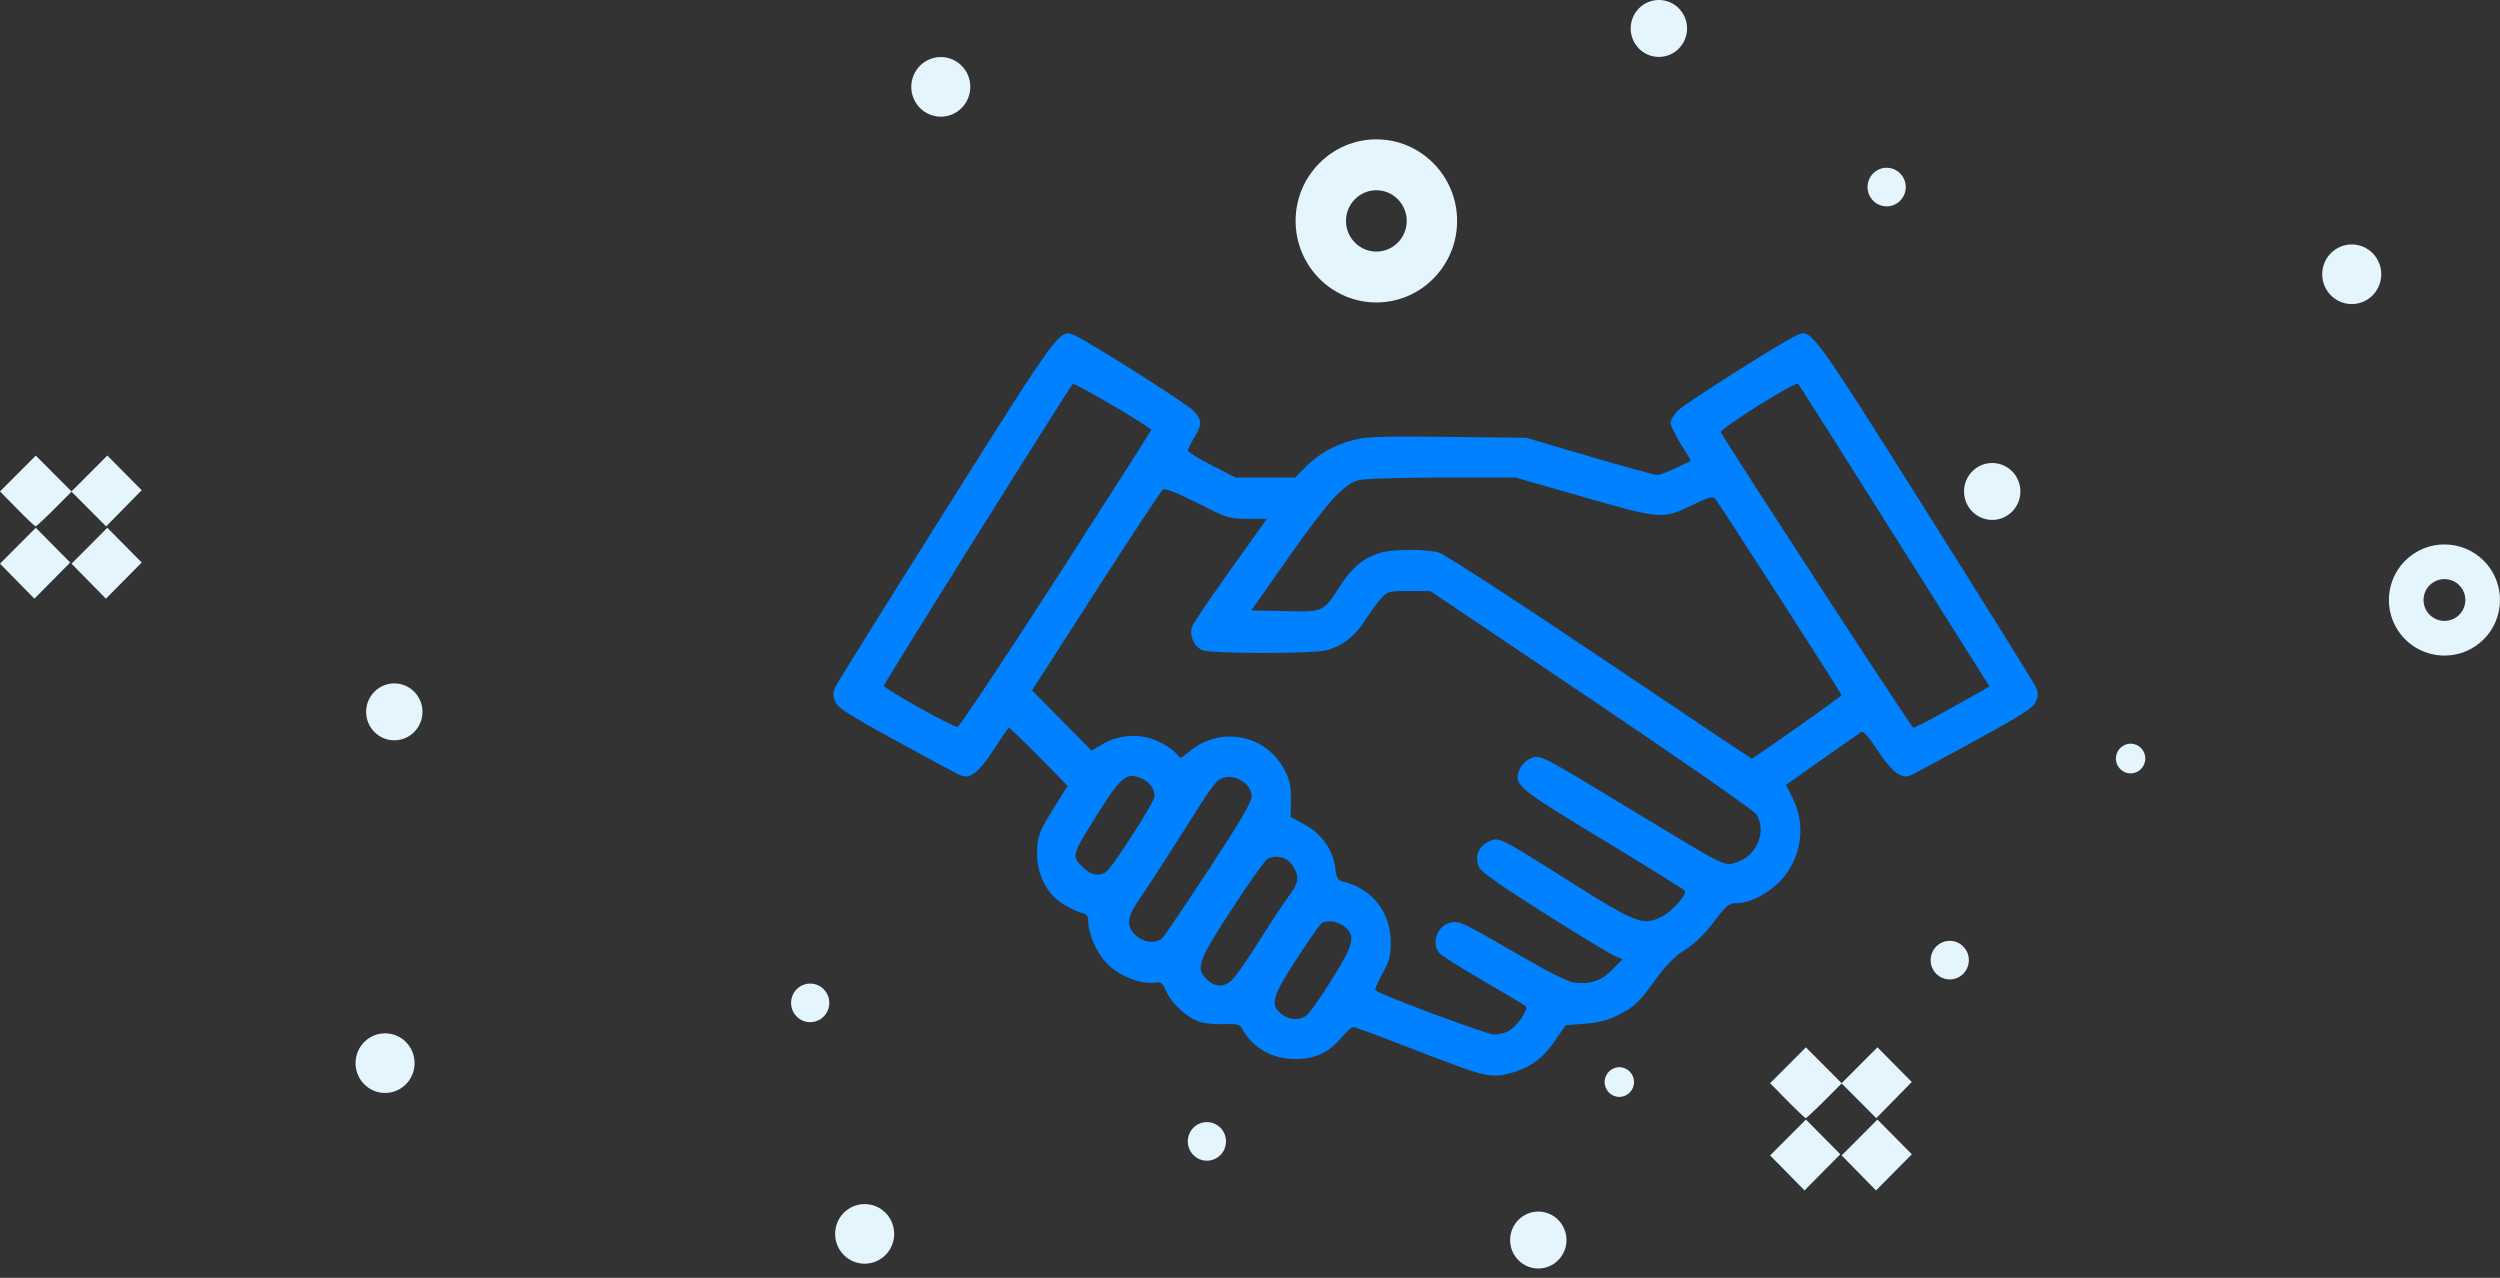<svg width="225" height="115" viewBox="0 0 225 115" fill="none" xmlns="http://www.w3.org/2000/svg">
<rect x="0" y="0" width="225" height="115" fill="#333333" stroke="none"/>
<path d="M131.495 96.054C130.294 95.623 127.675 94.631 125.675 93.85C123.674 93.069 121.926 92.43 121.789 92.43C121.652 92.43 121.183 92.851 120.747 93.367C119.576 94.748 118.356 95.315 116.554 95.315C114.483 95.315 112.685 94.278 111.784 92.565C111.585 92.186 111.327 92.127 110.058 92.174C109.16 92.207 108.25 92.095 107.774 91.894C106.637 91.414 105.435 90.273 104.971 89.234C104.62 88.448 104.488 88.349 103.919 88.433C102.691 88.615 100.74 87.846 99.658 86.751C98.677 85.761 97.936 84.053 97.936 82.782C97.936 82.413 97.762 82.236 97.304 82.141C96.957 82.068 96.196 81.701 95.614 81.326C94.2 80.413 93.339 78.716 93.339 76.84C93.339 75.293 93.516 74.829 95.001 72.465L96.094 70.726L93.514 68.113C92.094 66.675 90.88 65.5 90.815 65.502C90.75 65.504 90.128 66.388 89.432 67.469C88.152 69.457 87.324 70.119 86.506 69.809C86.282 69.725 83.701 68.342 80.771 66.736C76.346 64.312 75.395 63.701 75.162 63.133C74.936 62.58 74.944 62.321 75.204 61.778C75.381 61.409 79.87 54.211 85.18 45.781C95.47 29.447 95.376 29.575 96.741 30.197C98.159 30.842 106.836 36.347 107.419 36.971C108.196 37.802 108.206 38.194 107.482 39.381C107.17 39.892 106.913 40.414 106.91 40.542C106.907 40.67 107.869 41.27 109.05 41.878L111.196 42.98H113.876H116.556L117.452 42.075C118.661 40.855 120.07 40.054 121.798 39.608C123.002 39.296 124.38 39.249 130.297 39.318L137.359 39.401L143.051 41.075C146.182 41.995 148.923 42.748 149.142 42.748C149.361 42.747 150.138 42.46 150.866 42.109L152.192 41.472L151.269 39.963C150.761 39.133 150.346 38.272 150.346 38.051C150.346 37.829 150.631 37.347 150.978 36.977C151.556 36.364 160.253 30.847 161.67 30.195C163.021 29.573 162.937 29.458 173.255 45.829C178.585 54.286 183.073 61.488 183.228 61.833C183.45 62.326 183.451 62.607 183.233 63.139C183.003 63.7 182.032 64.323 177.627 66.737C174.697 68.343 172.116 69.726 171.892 69.81C171.093 70.112 170.244 69.451 169.015 67.571C168.217 66.351 167.705 65.772 167.521 65.882C167.367 65.974 165.777 67.085 163.987 68.35L160.733 70.649L161.326 71.803C162.538 74.163 162.175 77.058 160.416 79.078C159.328 80.325 157.555 81.281 156.322 81.286C155.595 81.289 155.395 81.45 154.252 82.967C153.419 84.071 152.54 84.924 151.681 85.462C150.756 86.041 149.979 86.822 149.017 88.137C147.4 90.348 147.148 90.586 145.563 91.388C144.707 91.822 143.831 92.044 142.618 92.137L140.892 92.269L139.976 93.631C138.951 95.154 137.82 96.016 136.195 96.51C134.605 96.991 133.929 96.926 131.495 96.054ZM135.831 92.761C136.576 92.316 137.586 90.825 137.319 90.563C137.214 90.459 135.48 89.422 133.468 88.259C131.456 87.096 129.675 85.965 129.511 85.747C128.798 84.8 129.379 83.294 130.558 83.032C131.349 82.857 131.603 82.979 136.925 86.072C139.228 87.412 141.113 88.353 141.633 88.423C143.113 88.623 144.087 88.301 145.1 87.278L146.038 86.331L145.293 86.015C144.884 85.841 142.028 84.107 138.946 82.161C134.91 79.612 133.274 78.453 133.096 78.016C132.715 77.088 133.047 76.198 133.932 75.773C134.923 75.296 134.728 75.201 141.324 79.363C147.282 83.122 147.894 83.354 149.574 82.488C150.52 82.001 151.84 80.506 151.63 80.162C151.565 80.056 148.253 77.996 144.269 75.584C136.453 70.853 136.198 70.637 136.774 69.234C136.93 68.853 137.353 68.431 137.738 68.27C138.629 67.897 138.389 67.776 146.918 72.939C155.559 78.169 155.134 77.959 156.307 77.603C158.117 77.056 159.041 74.781 158.065 73.276C157.853 72.949 151.166 68.297 143.204 62.938L128.729 53.195H126.803C124.917 53.195 124.864 53.211 124.221 53.952C123.86 54.367 123.226 55.244 122.811 55.898C121.964 57.237 120.79 58.144 119.428 58.514C118.171 58.855 108.938 58.848 108.191 58.505C107.393 58.138 106.984 57.072 107.338 56.285C107.488 55.953 109.053 53.66 110.814 51.188L114.018 46.694H112.295C110.644 46.694 110.453 46.635 107.768 45.275C105.941 44.35 104.863 43.925 104.672 44.056C104.51 44.166 101.792 48.279 98.631 53.194L92.884 62.132L95.564 64.846L98.244 67.56L99.239 66.972C100.685 66.115 102.553 65.992 104.07 66.65C104.716 66.931 105.472 67.406 105.751 67.704L106.256 68.247L107.249 67.481C110.051 65.32 114.028 66.197 115.622 69.326C116.089 70.243 116.204 70.79 116.184 72L116.157 73.521L117.448 74.229C118.975 75.067 119.994 76.53 120.175 78.144C120.275 79.049 120.38 79.223 120.895 79.348C123.49 79.975 125.151 82.083 125.166 84.768C125.173 86.057 125.064 86.474 124.413 87.635C123.994 88.382 123.71 89.054 123.783 89.128C124.151 89.499 133.786 93.096 134.449 93.109C134.871 93.12 135.493 92.962 135.831 92.761ZM117.66 91.327C117.916 91.104 118.91 89.675 119.869 88.153C121.842 85.02 122.035 84.21 121.006 83.393C120.401 82.911 119.426 82.768 118.941 83.09C118.799 83.183 117.791 84.63 116.7 86.304C114.485 89.702 114.282 90.427 115.321 91.252C116.061 91.84 117.035 91.871 117.66 91.327ZM110.887 88.193C111.197 87.905 112.305 86.312 113.348 84.653C114.392 82.992 115.592 81.176 116.015 80.614C116.836 79.526 116.944 79.004 116.517 78.195C116.003 77.22 115.122 76.875 114.125 77.262C113.907 77.347 112.45 79.382 110.889 81.785C107.794 86.548 107.592 87.114 108.614 88.146C109.317 88.856 110.152 88.873 110.887 88.193ZM104.684 84.34C104.896 84.105 106.773 81.317 108.858 78.144C111.54 74.061 112.648 72.181 112.648 71.712C112.648 70.275 110.567 69.355 109.527 70.333C109.28 70.566 108.655 71.428 108.138 72.249C105.85 75.883 103.129 80.101 102.404 81.138C101.937 81.806 101.614 82.545 101.614 82.948C101.613 84.394 103.763 85.369 104.684 84.34ZM99.59 78.442C100.189 77.963 103.912 72.152 103.912 71.696C103.912 70.985 103.451 70.353 102.703 70.035C101.428 69.493 100.91 69.893 99.018 72.887C96.404 77.023 96.412 76.997 97.458 78.055C98.17 78.773 98.99 78.922 99.59 78.442ZM161.748 65.468C163.946 63.919 165.744 62.611 165.744 62.562C165.744 62.429 154.676 45.232 154.368 44.886C154.152 44.643 153.776 44.743 152.421 45.399C149.616 46.756 149.575 46.753 142.574 44.748L136.407 42.98L129.756 42.981C125.929 42.982 122.746 43.084 122.258 43.22C120.894 43.603 119.521 45.12 115.964 50.177L112.617 54.936L115.655 55.001C119.166 55.076 119.076 55.119 120.702 52.599C121.703 51.046 122.835 50.139 124.276 49.736C125.425 49.413 128.362 49.41 129.504 49.731C129.989 49.867 136.492 54.088 143.985 59.131C151.465 64.166 157.622 68.285 157.668 68.285C157.715 68.286 159.551 67.017 161.748 65.468ZM95.083 52.051C99.809 44.717 103.652 38.696 103.622 38.671C102.88 38.033 96.676 34.414 96.554 34.548C96.168 34.975 79.547 61.518 79.547 61.708C79.547 61.98 85.778 65.468 86.179 65.42C86.35 65.4 90.357 59.384 95.083 52.051ZM174.764 64.196C176.061 63.479 177.556 62.642 178.087 62.336L179.051 61.78L170.529 48.259C165.841 40.823 161.931 34.653 161.838 34.55C161.608 34.291 154.714 38.614 154.883 38.912C155.937 40.759 172.048 65.5 172.198 65.5C172.312 65.5 173.467 64.913 174.764 64.196Z" fill="#0081FF"/>
<path d="M160.858 105.563L159.31 103.988L160.922 102.373L162.533 100.758L164.08 102.321L165.628 103.884L164.017 105.511L162.406 107.139L160.858 105.563Z" fill="#E5F5FE"/>
<path d="M167.295 105.563L165.747 103.988L167.358 102.373L168.969 100.758L170.517 102.321L172.064 103.884L170.453 105.511L168.842 107.139L167.295 105.563Z" fill="#E5F5FE"/>
<path d="M160.856 99.06L159.31 97.487L160.92 95.874L162.529 94.261L164.138 95.874L165.748 97.487L167.359 95.872L168.97 94.258L170.515 95.818L172.06 97.379L170.462 99.006L168.863 100.633L167.305 99.072L165.748 97.51L164.19 99.071C163.333 99.929 162.581 100.631 162.517 100.631C162.454 100.633 161.706 99.925 160.856 99.06Z" fill="#E5F5FE"/>
<path d="M1.548 52.305L0 50.73L1.611 49.115L3.222 47.5L4.77 49.063L6.318 50.626L4.707 52.254L3.095 53.881L1.548 52.305Z" fill="#E5F5FE"/>
<path d="M7.984 52.305L6.437 50.73L8.048 49.115L9.659 47.5L11.207 49.063L12.753 50.626L11.143 52.254L9.532 53.881L7.984 52.305Z" fill="#E5F5FE"/>
<path d="M1.546 45.802L0 44.229L1.609 42.616L3.219 41.004L4.828 42.616L6.437 44.229L8.049 42.614L9.66 41L11.205 42.56L12.75 44.121L11.151 45.748L9.553 47.375L7.995 45.814L6.437 44.253L4.88 45.813C4.023 46.671 3.27 47.373 3.207 47.373C3.143 47.375 2.395 46.667 1.546 45.802Z" fill="#E5F5FE"/>
<path d="M123.872 27.221C119.866 27.221 116.605 23.929 116.605 19.882C116.605 15.834 119.865 12.542 123.872 12.542C127.88 12.542 131.139 15.834 131.139 19.882C131.139 23.929 127.879 27.221 123.872 27.221ZM123.872 17.122C122.365 17.122 121.139 18.36 121.139 19.883C121.139 21.405 122.365 22.643 123.872 22.643C125.38 22.643 126.606 21.405 126.606 19.883C126.606 18.36 125.379 17.122 123.872 17.122Z" fill="#E5F5FE"/>
<path d="M175.477 88.149C176.427 88.149 177.196 87.371 177.196 86.412C177.196 85.454 176.427 84.676 175.477 84.676C174.528 84.676 173.758 85.454 173.758 86.412C173.758 87.371 174.528 88.149 175.477 88.149Z" fill="#E5F5FE"/>
<path d="M145.739 98.721C146.47 98.721 147.062 98.123 147.062 97.385C147.062 96.647 146.47 96.049 145.739 96.049C145.009 96.049 144.417 96.647 144.417 97.385C144.417 98.123 145.009 98.721 145.739 98.721Z" fill="#E5F5FE"/>
<path d="M35.487 66.628C36.888 66.628 38.023 65.481 38.023 64.067C38.023 62.652 36.888 61.506 35.487 61.506C34.087 61.506 32.951 62.652 32.951 64.067C32.951 65.481 34.087 66.628 35.487 66.628Z" fill="#E5F5FE"/>
<path d="M108.621 104.461C109.571 104.461 110.34 103.684 110.34 102.725C110.34 101.766 109.571 100.989 108.621 100.989C107.672 100.989 106.902 101.766 106.902 102.725C106.902 103.684 107.672 104.461 108.621 104.461Z" fill="#E5F5FE"/>
<path d="M84.672 10.501C86.14 10.501 87.329 9.3 87.329 7.818C87.329 6.336 86.14 5.135 84.672 5.135C83.205 5.135 82.016 6.336 82.016 7.818C82.016 9.3 83.205 10.501 84.672 10.501Z" fill="#E5F5FE"/>
<path d="M220.008 59C218.394 59 216.809 58.223 215.846 56.785C214.31 54.494 214.924 51.382 217.215 49.846C219.506 48.31 222.619 48.924 224.154 51.215C225.69 53.506 225.075 56.619 222.785 58.155C221.932 58.726 220.965 59 220.008 59ZM218.952 52.437C218.09 53.015 217.86 54.185 218.437 55.047C219.015 55.909 220.186 56.14 221.048 55.562C221.91 54.984 222.141 53.813 221.563 52.952C220.985 52.09 219.814 51.86 218.952 52.437Z" fill="#E5F5FE"/>
<path d="M191.755 69.604C192.485 69.604 193.078 69.006 193.078 68.268C193.078 67.53 192.485 66.932 191.755 66.932C191.024 66.932 190.432 67.53 190.432 68.268C190.432 69.006 191.024 69.604 191.755 69.604Z" fill="#E5F5FE"/>
<path d="M179.299 46.792C180.7 46.792 181.835 45.645 181.835 44.231C181.835 42.816 180.7 41.67 179.299 41.67C177.898 41.67 176.763 42.816 176.763 44.231C176.763 45.645 177.898 46.792 179.299 46.792Z" fill="#E5F5FE"/>
<path d="M149.299 5.123C150.7 5.123 151.835 3.976 151.835 2.561C151.835 1.147 150.7 0 149.299 0C147.898 0 146.763 1.147 146.763 2.561C146.763 3.976 147.898 5.123 149.299 5.123Z" fill="#E5F5FE"/>
<path d="M169.799 18.571C170.748 18.571 171.518 17.794 171.518 16.835C171.518 15.876 170.748 15.099 169.799 15.099C168.849 15.099 168.08 15.876 168.08 16.835C168.08 17.794 168.849 18.571 169.799 18.571Z" fill="#E5F5FE"/>
<path d="M211.657 27.366C213.124 27.366 214.313 26.165 214.313 24.683C214.313 23.201 213.124 22 211.657 22C210.189 22 209 23.201 209 24.683C209 26.165 210.189 27.366 211.657 27.366Z" fill="#E5F5FE"/>
<path d="M34.657 98.366C36.124 98.366 37.313 97.165 37.313 95.683C37.313 94.201 36.124 93 34.657 93C33.189 93 32 94.201 32 95.683C32 97.165 33.189 98.366 34.657 98.366Z" fill="#E5F5FE"/>
<path d="M138.447 114.165C139.848 114.165 140.983 113.018 140.983 111.604C140.983 110.189 139.848 109.042 138.447 109.042C137.047 109.042 135.911 110.189 135.911 111.604C135.911 113.018 137.047 114.165 138.447 114.165Z" fill="#E5F5FE"/>
<path d="M72.917 91.996C73.867 91.996 74.636 91.219 74.636 90.26C74.636 89.301 73.867 88.523 72.917 88.523C71.968 88.523 71.198 89.301 71.198 90.26C71.198 91.219 71.968 91.996 72.917 91.996Z" fill="#E5F5FE"/>
<path d="M77.818 113.733C79.285 113.733 80.475 112.532 80.475 111.05C80.475 109.568 79.285 108.367 77.818 108.367C76.351 108.367 75.162 109.568 75.162 111.05C75.162 112.532 76.351 113.733 77.818 113.733Z" fill="#E5F5FE"/>
</svg>
